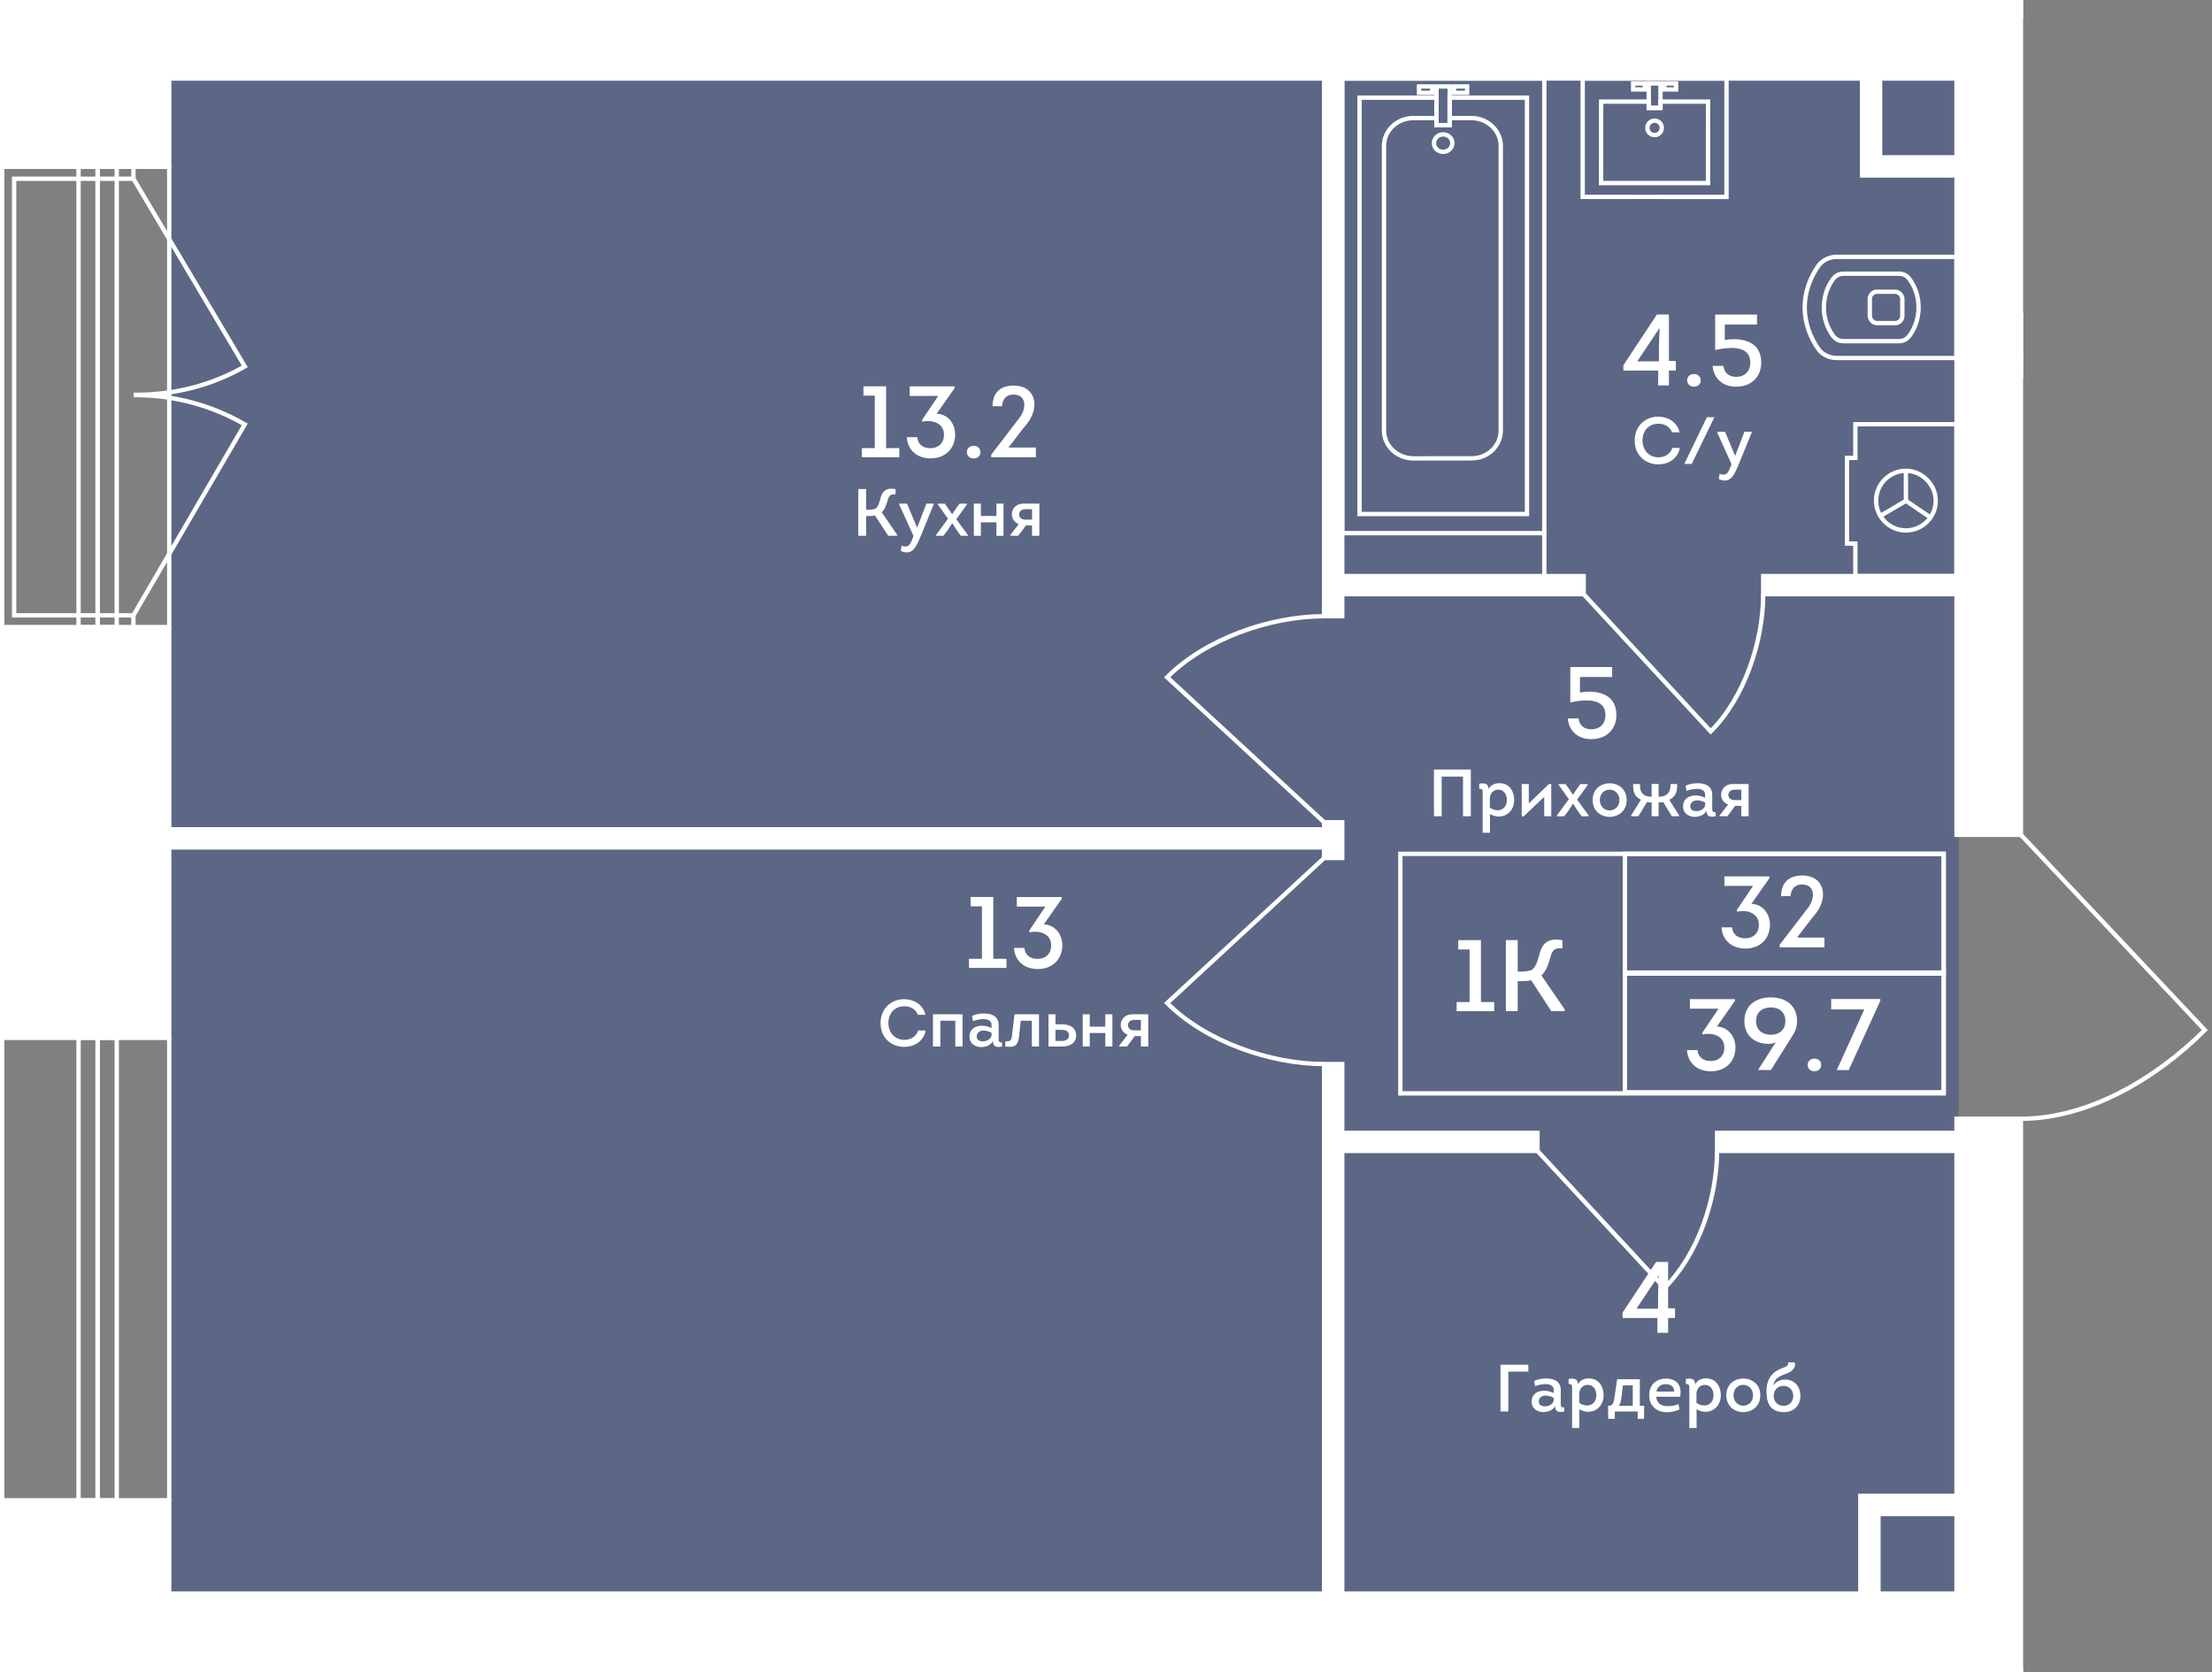 <?xml version="1.0" encoding="UTF-8"?>
<svg xmlns="http://www.w3.org/2000/svg" xmlns:xlink="http://www.w3.org/1999/xlink" viewBox="0 0 661.36 500">
  <rect x="0" y="0" width="661.36" height="500" fill="#808080" stroke="none"/>
  <defs>
    <style>
      .cls-1 {
        opacity: .6;
      }

      .cls-2 {
        stroke-width: 5.41px;
      }

      .cls-2, .cls-3, .cls-4, .cls-5 {
        fill: none;
      }

      .cls-2, .cls-3, .cls-5 {
        stroke: #fff;
        stroke-miterlimit: 10;
      }

      .cls-6 {
        clip-path: url(#clippath-107);
      }

      .cls-7 {
        clip-path: url(#clippath-75);
      }

      .cls-3 {
        stroke-linecap: square;
      }

      .cls-3, .cls-5 {
        stroke-width: 1.3px;
      }

      .cls-8 {
        fill: #435789;
      }

      .cls-9 {
        clip-path: url(#clippath-70);
      }

      .cls-10 {
        clip-path: url(#clippath-42);
      }

      .cls-11 {
        fill: #fff;
      }

      .cls-12 {
        clip-path: url(#clippath-43);
      }

      .cls-13 {
        clip-path: url(#clippath-109);
      }

      .cls-14 {
        clip-path: url(#clippath-98);
      }

      .cls-15 {
        clip-path: url(#clippath-1);
      }

      .cls-16 {
        clip-path: url(#clippath-108);
      }

      .cls-17 {
        clip-path: url(#clippath-40);
      }

      .cls-18 {
        clip-path: url(#clippath-41);
      }

      .cls-19 {
        clip-path: url(#clippath-2);
      }

      .cls-20 {
        clip-path: url(#clippath);
      }

      .cls-21 {
        clip-path: url(#clippath-44);
      }
    </style>
    <clipPath id="clippath">
      <polygon class="cls-4" points="604.88 0 0 0 0 500 604.88 500 604.88 335.19 661.36 335.19 661.36 248.99 604.88 248.99 604.88 0"/>
    </clipPath>
    <clipPath id="clippath-1">
      <rect class="cls-4" x="0" y="-582.17" width="1963.33" height="2853.67"/>
    </clipPath>
    <clipPath id="clippath-2">
      <rect class="cls-4" x="0" y="-582.17" width="1963.33" height="2853.67"/>
    </clipPath>
    <clipPath id="clippath-40">
      <rect class="cls-4" x="0" y="-582.17" width="1963.33" height="2853.67"/>
    </clipPath>
    <clipPath id="clippath-41">
      <rect class="cls-4" x="0" y="-582.17" width="1963.33" height="2853.67"/>
    </clipPath>
    <clipPath id="clippath-42">
      <rect class="cls-4" x="0" y="-582.17" width="1963.33" height="2853.67"/>
    </clipPath>
    <clipPath id="clippath-43">
      <rect class="cls-4" x="0" y="-582.17" width="1963.33" height="2853.67"/>
    </clipPath>
    <clipPath id="clippath-44">
      <rect class="cls-4" x="0" y="-582.17" width="1963.33" height="2853.67"/>
    </clipPath>
    <clipPath id="clippath-70">
      <rect class="cls-4" x="0" y="-582.17" width="1963.33" height="2853.67"/>
    </clipPath>
    <clipPath id="clippath-75">
      <rect class="cls-4" x="0" y="-582.17" width="1963.33" height="2853.67"/>
    </clipPath>
    <clipPath id="clippath-98">
      <rect class="cls-4" x="0" y="-582.17" width="1963.33" height="2853.67"/>
    </clipPath>
    <clipPath id="clippath-107">
      <rect class="cls-4" x="0" y="-582.17" width="1963.33" height="2853.67"/>
    </clipPath>
    <clipPath id="clippath-108">
      <rect class="cls-4" x="0" y="-582.17" width="1963.33" height="2853.67"/>
    </clipPath>
    <clipPath id="clippath-109">
      <rect class="cls-4" x="0" y="-582.17" width="1963.33" height="2853.67"/>
    </clipPath>
  </defs>
  <g id="plan" class="cls-1">
    <rect class="cls-8" x="49.94" y="22.83" width="535.68" height="454.34"/>
  </g>
  <g id="general_mask" data-name="general mask">
    <g class="cls-20">
      <g class="cls-15">
        <g class="cls-19">
          <path class="cls-5" d="M39.89,184.01l33.29-57.1c-9.91-5.72-21.15-8.76-32.59-8.76v-.08c11.44,0,22.68-2.78,32.59-8.5l-33.29-56.13"/>
          <path class="cls-5" d="M698.73,112.66c-.02,20.36-11.77,40.88-26.14,55.31l-56.94-55.31"/>
          <path class="cls-5" d="M604.23,334.55c20.36-.02,40.56-12.16,54.99-26.52l-54.99-58.38"/>
          <path class="cls-5" d="M473.49,177.68l37.98,41.05c10.06-10.03,15.71-26.89,15.71-41.05"/>
          <path class="cls-5" d="M459.69,344.18l37.98,40.98c10.06-10.05,15.71-26.79,15.71-40.98"/>
          <path class="cls-5" d="M395.89,318.19c-16.16-.01-35.48-6.76-46.93-18.25l46.93-43.36"/>
          <path class="cls-5" d="M395.89,184.27c-16.19.01-35.46,6.76-46.93,18.25l46.93,43.36"/>
        </g>
        <polygon class="cls-3" points="451.69 .65 494.69 .65 494.69 -34.73 451.69 -34.76 451.69 .65"/>
        <polygon class="cls-3" points="494.7 .65 537.7 .65 537.7 -34.73 494.7 -34.76 494.7 .65"/>
        <rect class="cls-3" x="359.19" y="-135.3" width="60.43" height="135.95"/>
        <g class="cls-17">
          <path class="cls-3" d="M549.33,76.8h-.09c-2.19,0-4.19.91-5.47,2.55-2.55,3.55-4.19,8.02-4.19,12.58s1.64,9.03,4.19,12.58c1.28,1.64,3.28,2.55,5.47,2.55h35.73v-30.26h-35.64Z"/>
          <path class="cls-3" d="M573.63,91.93c0,3.1-.92,6.02-2.73,8.49-.84,1.09-1.85,1.6-3.19,1.6h-16.47c-1.34,0-2.36-.51-3.19-1.6-1.81-2.47-2.73-5.39-2.73-8.49s.92-6.01,2.73-8.49c.84-1.09,1.85-1.6,3.19-1.6h16.47c1.34,0,2.36.51,3.19,1.6,1.81,2.47,2.73,5.39,2.73,8.49Z"/>
          <rect class="cls-3" x="559.05" y="87.24" width="9.72" height="9.38" rx="2.13" ry="2.13"/>
        </g>
        <line class="cls-5" x1="569.85" y1="149.77" x2="577.1" y2="154.68"/>
        <line class="cls-5" x1="569.85" y1="149.77" x2="569.84" y2="140.78"/>
        <line class="cls-5" x1="569.85" y1="149.77" x2="562.14" y2="154.31"/>
        <g class="cls-18">
          <path class="cls-5" d="M569.84,140.78c-4.91,0-8.92,4.01-8.91,8.92,0,4.92,4.01,8.92,8.92,8.92,4.91,0,8.92-4.01,8.91-8.92,0-4.68-4.01-8.91-8.92-8.91Z"/>
        </g>
        <polygon class="cls-3" points="554.73 126.87 554.73 136.93 552.23 136.93 552.23 162.55 554.73 162.55 554.73 172.26 584.97 172.26 584.97 126.87 554.73 126.87"/>
        <polygon class="cls-3" points="492.95 32.26 496.46 32.26 496.46 30.39 510.69 30.39 510.68 54.74 478.7 54.74 478.72 30.39 492.95 30.39 492.95 32.26"/>
        <rect class="cls-3" x="497.61" y="24.95" width="3.51" height="1.8"/>
        <rect class="cls-3" x="488.29" y="24.95" width="3.51" height="1.8"/>
        <g class="cls-10">
          <path class="cls-3" d="M492.54,38.24c0,1.19.96,2.16,2.16,2.16,1.19,0,2.16-.97,2.16-2.16s-.96-2.16-2.16-2.16-2.16.96-2.16,2.16Z"/>
        </g>
        <polygon class="cls-3" points="516.2 23.48 473.2 23.48 473.2 58.87 516.2 58.89 516.2 23.48"/>
        <rect class="cls-3" x="492.95" y="24.95" width="3.51" height="7.32"/>
        <rect class="cls-3" x="401.3" y="23.48" width="60.43" height="135.95"/>
        <g class="cls-12">
          <path class="cls-3" d="M428.73,42.8c0-1.44,1.23-2.61,2.75-2.62,1.52,0,2.75,1.17,2.75,2.61s-1.23,2.61-2.75,2.62c-1.52,0-2.75-1.17-2.75-2.61Z"/>
        </g>
        <rect class="cls-3" x="424.27" y="25.85" width="3.94" height="1.91"/>
        <rect class="cls-3" x="434.71" y="25.85" width="3.94" height="1.91"/>
        <g class="cls-21">
          <path class="cls-3" d="M448.71,128.73V43.62c0-4.6-3.97-8.32-8.82-8.32h-6.46v2.14h-3.93v-2.13h-6.97c-4.85.01-8.73,3.74-8.73,8.34v85.11c0,4.6,3.97,8.32,8.82,8.32l17.37-.02c4.84,0,8.73-3.73,8.72-8.33Z"/>
        </g>
        <polygon class="cls-3" points="456.55 29.2 433.43 29.2 433.43 37.44 429.5 37.44 429.5 29.2 406.49 29.2 406.49 153.71 456.55 153.71 456.55 29.2"/>
        <rect class="cls-3" x="429.5" y="25.85" width="3.93" height="11.59"/>
        <line class="cls-5" x1="461.73" y1="173.37" x2="461.73" y2="159.44"/>
        <g class="cls-9">
          <rect class="cls-5" x=".65" y="310.29" width="49.94" height="138.41"/>
        </g>
        <rect class="cls-5" x="23.48" y="310.29" width="5.71" height="138.41"/>
        <rect class="cls-5" x="29.19" y="310.29" width="5.71" height="138.41"/>
        <g class="cls-7">
          <rect class="cls-5" x=".65" y="49.88" width="49.94" height="137.7"/>
        </g>
        <rect class="cls-5" x="23.48" y="49.88" width="5.71" height="137.7"/>
        <rect class="cls-5" x="29.19" y="49.88" width="5.71" height="137.7"/>
        <line class="cls-5" x1="39.89" y1="49.88" x2="39.89" y2="53.45"/>
        <line class="cls-5" x1="39.89" y1="184.01" x2="39.89" y2="187.58"/>
        <polyline class="cls-5" points="39.89 53.45 4.22 53.45 4.22 184.01 39.89 184.01"/>
        <polyline class="cls-2" points="459.69 341.47 398.6 341.47 398.6 478.98"/>
        <line class="cls-2" x1="588.21" y1="341.47" x2="513.39" y2="341.47"/>
        <polyline class="cls-2" points="600.01 450.03 558.92 450.03 558.92 479.32"/>
        <line class="cls-2" x1="398.6" y1="184.27" x2="398.6" y2="17.41"/>
        <line class="cls-2" x1="398.6" y1="256.57" x2="398.6" y2="245.89"/>
        <line class="cls-2" x1="398.6" y1="341.47" x2="398.6" y2="318.19"/>
        <line class="cls-2" x1="47.6" y1="250.7" x2="399.24" y2="250.7"/>
        <line class="cls-2" x1="473.49" y1="174.97" x2="400.02" y2="174.97"/>
        <line class="cls-2" x1="588.96" y1="174.97" x2="527.18" y2="174.97"/>
        <polyline class="cls-2" points="590.55 49.76 559.42 49.76 559.42 17.66"/>
        <polyline class="cls-2" points="600.47 -25.39 571.32 -25.39 571.32 .65"/>
        <line class="cls-2" x1="356.48" y1="3.47" x2="356.48" y2="-150.31"/>
        <line class="cls-2" x1="601.52" y1="5.01" x2="601.52" y2="-173.74"/>
        <rect class="cls-5" x="513.39" y="338.76" width="74.82" height="5.41"/>
        <polygon class="cls-5" points="556.22 479.32 561.63 479.32 561.63 452.73 600.01 452.73 600.01 447.32 556.22 447.32 556.22 479.32"/>
        <polygon class="cls-5" points="401.31 17.4 395.89 17.4 395.89 184.26 401.31 184.26 401.31 177.68 473.49 177.68 473.49 172.27 401.31 172.27 401.31 17.4"/>
        <polygon class="cls-5" points="395.89 256.57 401.31 256.57 401.31 245.88 395.89 245.88 395.89 247.99 47.6 247.99 47.6 253.41 395.89 253.41 395.89 256.57"/>
        <polygon class="cls-5" points="395.89 318.19 395.89 338.76 395.89 341.47 395.89 478.98 401.31 478.98 401.31 344.18 459.69 344.18 459.69 338.76 401.31 338.76 401.31 318.19 395.89 318.19"/>
        <rect class="cls-5" x="527.18" y="172.27" width="61.78" height="5.41"/>
        <polygon class="cls-5" points="590.55 47.05 562.13 47.05 562.13 17.67 556.72 17.67 556.72 52.47 590.55 52.47 590.55 47.05"/>
        <polygon class="cls-5" points="359.19 3.47 359.19 -148.22 468.37 -148.22 468.37 -153.64 281.83 -153.64 281.83 -172.51 276.41 -172.51 276.41 -148.22 353.77 -148.22 353.77 3.47 359.19 3.47"/>
        <polygon class="cls-5" points="598.82 -28.1 568.61 -28.1 568.61 .65 574.03 .65 574.03 -22.69 598.82 -22.69 598.82 5.01 604.23 5.01 604.23 -173.74 598.82 -173.74 598.82 -153.63 522.07 -153.63 522.07 -148.22 598.82 -148.22 598.82 -28.1"/>
        <polygon class="cls-11" points="401.31 .65 492.93 .65 492.93 23.48 401.31 23.48 492.93 .65 492.93 23.48 401.31 23.48 401.31 .65"/>
        <polygon class="cls-5" points="401.31 .65 492.93 .65 492.93 23.48 401.31 23.48 492.93 .65 492.93 23.48 401.31 23.48 401.31 .65"/>
        <polygon class="cls-11" points="600.31 94.11 615.65 94.11 615.65 112.66 600.31 112.66 615.64 94.11 615.64 112.66 600.31 112.66 600.31 94.11"/>
        <polygon class="cls-5" points="600.31 94.11 615.65 94.11 615.65 112.66 600.31 112.66 615.64 94.11 615.64 112.66 600.31 112.66 600.31 94.11"/>
        <rect class="cls-11" x="599.24" y="499.36" width="5" height="99.88"/>
        <rect class="cls-5" x="599.24" y="499.35" width="4.99" height="99.88"/>
        <g class="cls-14">
          <polygon class="cls-11" points="464.39 614.02 464.39 499.35 50.59 499.35 50.59 555.72 63.43 555.72 63.43 512.39 451.55 512.39 451.55 627.06 572.12 627.06 572.12 630.63 585.72 630.63 585.72 614.02 464.39 614.02"/>
          <polygon class="cls-5" points="464.39 614.02 464.39 499.35 50.59 499.35 50.59 555.72 63.43 555.72 63.43 512.39 451.55 512.39 451.55 627.06 572.12 627.06 572.12 630.63 585.72 630.63 585.72 614.02 464.39 614.02"/>
        </g>
        <rect class="cls-11" x="50.59" y=".65" width="350.72" height="22.83"/>
        <rect class="cls-5" x="50.59" y=".65" width="350.72" height="22.83"/>
        <rect class="cls-11" x="50.59" y="476.52" width="534.37" height="22.83"/>
        <rect class="cls-5" x="50.59" y="476.52" width="534.37" height="22.83"/>
        <rect class="cls-11" x="584.97" y=".65" width="19.26" height="249"/>
        <rect class="cls-5" x="584.97" y=".65" width="19.26" height="249"/>
        <rect class="cls-11" x="464.39" y="499.35" width="19.26" height="114.87"/>
        <rect class="cls-5" x="464.39" y="499.35" width="19.26" height="114.87"/>
        <rect class="cls-11" x="492.93" y=".65" width="92.03" height="22.83"/>
        <rect class="cls-5" x="492.93" y=".65" width="92.03" height="22.83"/>
        <rect class="cls-11" x="584.97" y="334.54" width="19.26" height="164.81"/>
        <rect class="cls-5" x="584.97" y="334.54" width="19.26" height="164.81"/>
        <polygon class="cls-11" points="23.48 -73.55 .65 -73.55 .65 49.88 23.48 49.88 50.59 49.88 50.59 -73.55 23.48 -73.55"/>
        <g class="cls-6">
          <polygon class="cls-5" points="50.59 49.88 50.59 -73.55 23.48 -73.55 .65 -73.55 .65 49.88 23.48 49.88 50.59 49.88"/>
        </g>
        <polygon class="cls-11" points="23.48 187.57 .65 187.57 .65 310.29 23.48 310.29 50.59 310.29 50.59 187.57 23.48 187.57"/>
        <g class="cls-16">
          <polygon class="cls-5" points="50.59 310.29 50.59 187.57 23.48 187.57 .65 187.57 .65 310.29 23.48 310.29 50.59 310.29"/>
        </g>
        <polygon class="cls-11" points="23.48 448.7 .65 448.7 .65 555.71 50.59 555.71 50.59 448.7 23.48 448.7"/>
        <g class="cls-13">
          <polygon class="cls-5" points="50.59 448.7 23.48 448.7 .65 448.7 .65 555.71 50.59 555.71 50.59 448.7"/>
        </g>
        <g>
          <path class="cls-11" d="M258.16,118.31v-2.79h6.78v18.48h3.94v2.73h-11.21v-2.73h3.88v-15.69h-3.39Z"/>
          <path class="cls-11" d="M274.24,130.76c.21,2.15,1.73,3.27,3.91,3.27,2.45,0,4.09-1.51,4.09-4.03,0-3.54-3.6-4.6-6.51-3.88v-.61l4.79-7.12h-8.54v-2.85h13.42v.54l-5.36,7.63c3.51.15,5.54,3.12,5.54,6.24,0,3.94-2.7,7.12-7.36,7.12-3.88,0-6.85-2.33-7.09-6.33h3.12Z"/>
          <path class="cls-11" d="M289.08,135.22c0-1.18.91-1.91,2.03-1.91s2.03.73,2.03,1.91-.91,1.88-2.03,1.88-2.03-.76-2.03-1.88Z"/>
          <path class="cls-11" d="M299.59,121.47h-2.85c.09-4.03,2.24-6.15,6.39-6.18,6.24,0,8,6.09,4.03,11.3-1.12,1.27-2.48,3.18-5.63,7.24h8.18v2.91h-13.36v-.76l8.33-10.87c2.27-2.76,2.39-7.12-1.67-7.12-2.06,0-3.3,1.3-3.42,3.48Z"/>
        </g>
        <g>
          <path class="cls-11" d="M290.2,271.02v-2.79h6.78v18.48h3.94v2.73h-11.21v-2.73h3.88v-15.69h-3.39Z"/>
          <path class="cls-11" d="M306.28,283.47c.21,2.15,1.73,3.27,3.91,3.27,2.45,0,4.09-1.51,4.09-4.03,0-3.54-3.6-4.6-6.51-3.88v-.61l4.79-7.12h-8.54v-2.85h13.42v.54l-5.36,7.63c3.51.15,5.54,3.12,5.54,6.24,0,3.94-2.7,7.12-7.36,7.12-3.88,0-6.85-2.33-7.09-6.33h3.12Z"/>
        </g>
        <g>
          <path class="cls-11" d="M498.99,115.26h-3.21v-4.45h-10.42v-1.58l10.03-15.17h3.6v13.87h2.06v2.88h-2.06v4.45ZM496.12,98.18l-6.6,9.87h6.48v-4.69l.18-5.18h-.06Z"/>
          <path class="cls-11" d="M504.44,113.75c0-1.18.91-1.91,2.03-1.91s2.03.73,2.03,1.91-.91,1.88-2.03,1.88-2.03-.76-2.03-1.88Z"/>
          <path class="cls-11" d="M515.68,101.72c.94-.21,1.88-.3,2.85-.3,4.45.09,8.06,1.88,8.06,7.06,0,3.82-2.6,7.15-7.54,7.15-3.82,0-6.66-2.27-7-6.21h3.24c.21,2.21,1.76,3.27,3.85,3.27s4.09-1.24,4.18-4.12c.06-3.3-2.27-4.36-5-4.51-1.91-.09-3.97.24-5.51.61v-10.6h12.51v2.97h-9.63v4.69Z"/>
        </g>
        <path class="cls-11" d="M498.75,398.56h-3.21v-4.45h-10.42v-1.58l10.03-15.17h3.6v13.87h2.06v2.88h-2.06v4.45ZM495.87,381.48l-6.6,9.87h6.48v-4.69l.18-5.18h-.06Z"/>
        <g>
          <path class="cls-11" d="M647.43,7.89l-5.18,8.24c.61-.33,1.24-.48,1.91-.48,4.18-.09,7.3,2.42,7.3,6.82,0,4.72-3.48,7.06-7.88,7.06s-7.84-2.33-7.84-7.06c0-1.54.55-3.15,1.36-4.39l6.42-10.18h3.91ZM647.98,22.46c0-2.64-1.85-4.09-4.39-4.09s-4.39,1.45-4.39,4.09,1.85,4.06,4.39,4.06,4.39-1.42,4.39-4.06Z"/>
          <path class="cls-11" d="M654.43,27.7c0-1.18.91-1.91,2.03-1.91s2.03.73,2.03,1.91-.91,1.88-2.03,1.88-2.03-.76-2.03-1.88Z"/>
        </g>
        <path class="cls-11" d="M472.37,207.12c.94-.21,1.88-.3,2.85-.3,4.45.09,8.06,1.88,8.06,7.06,0,3.82-2.6,7.15-7.54,7.15-3.82,0-6.66-2.27-7-6.21h3.24c.21,2.21,1.76,3.27,3.85,3.27s4.09-1.24,4.18-4.12c.06-3.3-2.27-4.36-5-4.51-1.91-.09-3.97.24-5.51.61v-10.6h12.51v2.97h-9.63v4.69Z"/>
        <g>
          <path class="cls-11" d="M258.97,152.44c1.06,0,2.12-.02,2.74-.34.82-.44,1.22-1.86,1.6-3.32.5-1.8,1.58-3.06,4.45-2.52v1.6c-1.4-.1-1.9.16-2.32,1.6-.42,1.52-.88,2.88-1.82,3.73l4.59,6.69v.34h-2.64l-3.99-6.11c-.6.22-1.94.22-2.62.22v5.89h-2.34v-13.98h2.34v6.19Z"/>
          <path class="cls-11" d="M274.96,161.05c-1.16,2.86-2.46,5.15-5.63,3.69l.24-1.58c1.72.76,2.52-.1,3.1-1.7l.46-1.18-4.29-9.45v-.24h2.34l3,7.15h.06l2.74-7.15h2.18v.24l-4.17,10.21Z"/>
          <path class="cls-11" d="M284.68,156.47l-1.18,1.84-1.44,1.92h-2.2v-.24l3.58-4.87-3.04-4.27v-.24h2.08l1.1,1.52,1.06,1.64h.06l1.04-1.6,1.14-1.56h2.2v.24l-3.16,4.41,3.46,4.73v.24h-2.1l-1.42-1.96-1.12-1.8h-.06Z"/>
          <path class="cls-11" d="M300.04,150.6v9.63h-2.12v-4.04h-4.65v4.04h-2.1v-9.63h2.1v3.69h4.65v-3.69h2.12Z"/>
          <path class="cls-11" d="M304.61,156.73c-1.2-.42-2.08-1.58-2.08-2.9,0-1.76,1.32-3.22,3.4-3.24h4.83v9.63h-2.2v-3.1h-1.82l-2.32,3.1h-2.34v-.24l2.52-3.26ZM308.57,155.39v-3.12h-2.02c-1.1,0-1.84.66-1.84,1.6s.76,1.52,1.84,1.52h2.02Z"/>
        </g>
        <g>
          <path class="cls-11" d="M270.39,298.8c2.74,0,5.57,1.52,6.31,4.67h-2.24c-.7-1.74-2.26-2.54-4.09-2.56-2.86,0-4.75,2.08-4.75,5.05,0,2.78,1.9,4.99,4.75,4.99,1.92,0,3.54-.94,4.15-2.8h2.26c-.7,3.42-3.58,4.91-6.41,4.91-3.79,0-7.09-2.62-7.09-7.11s3.3-7.17,7.11-7.17Z"/>
          <path class="cls-11" d="M287.78,303.31v9.63h-2.16v-7.71h-4.47v7.71h-2.2v-9.63h8.83Z"/>
          <path class="cls-11" d="M293.33,313.12c-1.76,0-3.46-1.12-3.46-3-.06-2.3,1.62-3.4,3.73-3.4.94,0,2,.24,2.86.72v-.96c0-2.54-4.33-1.7-5.53-1.1l-.32-1.56c.98-.5,2.28-.76,3.56-.76,2.34,0,4.41.82,4.41,3.48v3.79c0,.9-.04,1.48,1,1.38l.04,1.24c-1.52.26-2.7.26-2.76-1.64-.64,1.28-2.18,1.8-3.54,1.8ZM296.47,308.84c-.72-.42-1.64-.68-2.5-.66-1.06.02-1.96.64-1.96,1.82,0,.96.88,1.4,1.76,1.4,1.14,0,2.48-.54,2.7-1.76v-.8Z"/>
          <path class="cls-11" d="M305.19,305.23l-.46,4.29c-.28,3-1.1,3.85-4.17,3.42l.04-1.6c1.68.24,1.84-.48,2-1.9l.72-6.13h7.33v9.63h-2.14v-7.71h-3.32Z"/>
          <path class="cls-11" d="M313.48,312.94v-9.63h2.1v3h1.94c2.2,0,4.23.86,4.23,3.32s-2.08,3.32-4.25,3.32h-4.01ZM315.57,307.96v3.32h1.9c1.18,0,2.16-.52,2.16-1.66s-.98-1.66-2.16-1.66h-1.9Z"/>
          <path class="cls-11" d="M332.59,303.31v9.63h-2.12v-4.04h-4.65v4.04h-2.1v-9.63h2.1v3.69h4.65v-3.69h2.12Z"/>
          <path class="cls-11" d="M337.16,309.44c-1.2-.42-2.08-1.58-2.08-2.9,0-1.76,1.32-3.22,3.4-3.24h4.83v9.63h-2.2v-3.1h-1.82l-2.32,3.1h-2.34v-.24l2.52-3.26ZM341.11,308.1v-3.12h-2.02c-1.1,0-1.84.66-1.84,1.6s.76,1.52,1.84,1.52h2.02Z"/>
        </g>
        <g>
          <path class="cls-11" d="M495.86,124.6c2.74,0,5.57,1.52,6.31,4.67h-2.24c-.7-1.74-2.26-2.54-4.09-2.56-2.86,0-4.75,2.08-4.75,5.05,0,2.78,1.9,4.99,4.75,4.99,1.92,0,3.54-.94,4.15-2.8h2.26c-.7,3.42-3.58,4.91-6.41,4.91-3.79,0-7.09-2.62-7.09-7.11s3.3-7.17,7.11-7.17Z"/>
          <path class="cls-11" d="M510.34,124.76h2.24l-6.77,13.96h-2.22l6.75-13.96Z"/>
          <path class="cls-11" d="M519.54,139.56c-1.16,2.86-2.46,5.15-5.63,3.69l.24-1.58c1.72.76,2.52-.1,3.1-1.7l.46-1.18-4.29-9.45v-.24h2.34l3,7.15h.06l2.74-7.15h2.18v.24l-4.17,10.21Z"/>
        </g>
        <g>
          <path class="cls-11" d="M450.97,410.16v11.92h-2.34v-13.98h8.33v2.06h-5.99Z"/>
          <path class="cls-11" d="M461.4,422.27c-1.76,0-3.46-1.12-3.46-3-.06-2.3,1.62-3.4,3.73-3.4.94,0,2,.24,2.86.72v-.96c0-2.54-4.33-1.7-5.53-1.1l-.32-1.56c.98-.5,2.28-.76,3.56-.76,2.34,0,4.41.82,4.41,3.48v3.79c0,.9-.04,1.48,1,1.38l.04,1.24c-1.52.26-2.7.26-2.76-1.64-.64,1.28-2.18,1.8-3.54,1.8ZM464.53,417.99c-.72-.42-1.64-.68-2.5-.66-1.06.02-1.96.64-1.96,1.82,0,.96.88,1.4,1.76,1.4,1.14,0,2.48-.54,2.7-1.76v-.8Z"/>
          <path class="cls-11" d="M475.11,412.2c2.84,0,4.35,2.38,4.35,5.01,0,3.1-2.24,5.09-4.81,4.97-.8-.04-1.64-.28-2.44-.76v5.61h-2.18v-11.5c0-1.12.1-1.66-1.02-1.66l-.02-1.5c1.6-.32,2.82-.06,2.82,1.64.56-1.34,1.92-1.82,3.3-1.82ZM472.18,419.51c.8.56,1.68.82,2.46.78,1.46-.06,2.64-1.12,2.64-3.08,0-1.6-.86-3.08-2.6-3.08-1.5,0-2.5,1.24-2.5,2.68v2.7Z"/>
          <path class="cls-11" d="M480.84,424.3l-.06-3.92h.24c1.42,0,1.54-1.38,1.78-3.08l.7-4.85h6.79v7.93h1.3l-.06,3.92h-1.88v-2.22h-6.85v2.22h-1.96ZM488.19,414.28h-2.94l-.46,3.66c-.22,1.46-.38,2.06-.9,2.46h4.29v-6.11Z"/>
          <path class="cls-11" d="M502.33,417.67h-7.11c0,1.76,1.38,2.8,3.14,2.8,1.2.06,2.36-.1,3.5-.6l.28,1.62c-1.12.5-2.42.82-3.64.82-3.18.06-5.51-1.98-5.41-5.23.06-3.22,2.38-4.83,4.99-4.83,3.38,0,4.89,2.24,4.25,5.43ZM495.26,416.13h5.31c.06-1.46-1.14-2.22-2.52-2.22s-2.5.7-2.8,2.22Z"/>
          <path class="cls-11" d="M510.16,412.2c2.84,0,4.35,2.38,4.35,5.01,0,3.1-2.24,5.09-4.81,4.97-.8-.04-1.64-.28-2.44-.76v5.61h-2.18v-11.5c0-1.12.1-1.66-1.02-1.66l-.02-1.5c1.6-.32,2.82-.06,2.82,1.64.56-1.34,1.92-1.82,3.3-1.82ZM507.22,419.51c.8.56,1.68.82,2.46.78,1.46-.06,2.64-1.12,2.64-3.08,0-1.6-.86-3.08-2.6-3.08-1.5,0-2.5,1.24-2.5,2.68v2.7Z"/>
          <path class="cls-11" d="M521.22,422.27c-2.54,0-5.07-1.68-5.07-5.03s2.48-4.97,4.99-5.01c2.58-.04,5.17,1.64,5.17,5.01s-2.56,5.03-5.09,5.03ZM521.26,420.35c1.44-.02,2.88-1.06,2.88-3.12s-1.52-3.14-3-3.1c-1.44.04-2.84,1.06-2.84,3.1s1.48,3.14,2.96,3.12Z"/>
          <path class="cls-11" d="M538.29,417.41c0,2.7-1.74,4.87-5.01,4.87s-4.69-1.96-5.01-4.38c-.52-3.95.5-7.33,4.53-8.75.78-.26,2.18-.78,1.78-1.76h2c.54,1.56-.84,2.74-2.18,3.26-2.38.92-3.85,1.42-4.25,3.71.58-1.02,2.02-1.8,3.44-1.82,3.02-.1,4.71,2.24,4.71,4.85ZM533.26,420.39c1.78,0,2.92-1.28,2.9-3-.02-1.66-1.18-2.96-2.94-2.96s-2.92,1.34-2.9,2.96c0,1.88,1.3,3,2.94,3Z"/>
        </g>
        <g>
          <path class="cls-11" d="M620.04,38.68v13.98h-2.34v-11.86h-6.37v11.86h-2.32v-13.98h11.03Z"/>
          <path class="cls-11" d="M628.67,42.77c2.84,0,4.35,2.38,4.35,5.01,0,3.1-2.24,5.09-4.81,4.97-.8-.04-1.64-.28-2.44-.76v5.61h-2.18v-11.5c0-1.12.1-1.66-1.02-1.66l-.02-1.5c1.6-.32,2.82-.06,2.82,1.64.56-1.34,1.92-1.82,3.3-1.82ZM625.73,50.08c.8.56,1.68.82,2.46.78,1.46-.06,2.64-1.12,2.64-3.08,0-1.6-.86-3.08-2.6-3.08-1.5,0-2.5,1.24-2.5,2.68v2.7Z"/>
          <path class="cls-11" d="M635.86,52.68h-.6v-9.65h2.12v5.79l6.03-5.81h.68v9.65h-2.1v-5.81l-6.13,5.83Z"/>
          <path class="cls-11" d="M650.59,48.91l-1.18,1.84-1.44,1.92h-2.2v-.24l3.58-4.87-3.04-4.27v-.24h2.08l1.1,1.52,1.06,1.64h.06l1.04-1.6,1.14-1.56h2.2v.24l-3.16,4.41,3.46,4.73v.24h-2.1l-1.42-1.96-1.12-1.8h-.06Z"/>
          <path class="cls-11" d="M661.55,52.84c-2.54,0-5.07-1.68-5.07-5.03s2.48-4.97,4.99-5.01c2.58-.04,5.17,1.64,5.17,5.01s-2.56,5.03-5.09,5.03ZM661.59,50.92c1.44-.02,2.88-1.06,2.88-3.12s-1.52-3.14-3-3.1c-1.44.04-2.84,1.06-2.84,3.1s1.48,3.14,2.96,3.12Z"/>
        </g>
        <g>
          <path class="cls-11" d="M439.76,230.11v13.98h-2.34v-11.86h-6.37v11.86h-2.32v-13.98h11.03Z"/>
          <path class="cls-11" d="M448.38,234.2c2.84,0,4.35,2.38,4.35,5.01,0,3.1-2.24,5.09-4.81,4.97-.8-.04-1.64-.28-2.44-.76v5.61h-2.18v-11.5c0-1.12.1-1.66-1.02-1.66l-.02-1.5c1.6-.32,2.82-.06,2.82,1.64.56-1.34,1.92-1.82,3.3-1.82ZM445.44,241.51c.8.56,1.68.82,2.46.78,1.46-.06,2.64-1.12,2.64-3.08,0-1.6-.86-3.08-2.6-3.08-1.5,0-2.5,1.24-2.5,2.68v2.7Z"/>
          <path class="cls-11" d="M455.57,244.11h-.6v-9.65h2.12v5.79l6.03-5.81h.68v9.65h-2.1v-5.81l-6.13,5.83Z"/>
          <path class="cls-11" d="M470.3,240.34l-1.18,1.84-1.44,1.92h-2.2v-.24l3.58-4.87-3.04-4.27v-.24h2.08l1.1,1.52,1.06,1.64h.06l1.04-1.6,1.14-1.56h2.2v.24l-3.16,4.41,3.46,4.73v.24h-2.1l-1.42-1.96-1.12-1.8h-.06Z"/>
          <path class="cls-11" d="M481.26,244.27c-2.54,0-5.07-1.68-5.07-5.03s2.48-4.97,4.99-5.01c2.58-.04,5.17,1.64,5.17,5.01s-2.56,5.03-5.09,5.03ZM481.3,242.35c1.44-.02,2.88-1.06,2.88-3.12s-1.52-3.14-3-3.1c-1.44.04-2.84,1.06-2.84,3.1s1.48,3.14,2.96,3.12Z"/>
          <path class="cls-11" d="M499.46,234.46h1.98c.1,2.06-.36,3.81-2.36,4.69l2.96,4.69v.24h-2.2l-2.56-4.25c-.32.08-.68.14-1.38.14v4.11h-2.08v-4.11c-.74,0-1.06-.06-1.38-.14l-2.58,4.25h-2.18v-.24l2.94-4.69c-1.98-.88-2.42-2.64-2.32-4.69h2.04c-.1,2.2.68,3.79,3.48,3.79v-3.82h2.08v3.82c2.76,0,3.66-1.6,3.56-3.79Z"/>
          <path class="cls-11" d="M506.68,244.27c-1.76,0-3.46-1.12-3.46-3-.06-2.3,1.62-3.4,3.73-3.4.94,0,2,.24,2.86.72v-.96c0-2.54-4.33-1.7-5.53-1.1l-.32-1.56c.98-.5,2.28-.76,3.56-.76,2.34,0,4.41.82,4.41,3.48v3.79c0,.9-.04,1.48,1,1.38l.04,1.24c-1.52.26-2.7.26-2.76-1.64-.64,1.28-2.18,1.8-3.54,1.8ZM509.82,240c-.72-.42-1.64-.68-2.5-.66-1.06.02-1.96.64-1.96,1.82,0,.96.88,1.4,1.76,1.4,1.14,0,2.48-.54,2.7-1.76v-.8Z"/>
          <path class="cls-11" d="M516.67,240.59c-1.2-.42-2.08-1.58-2.08-2.9,0-1.76,1.32-3.22,3.4-3.24h4.83v9.63h-2.2v-3.1h-1.82l-2.32,3.1h-2.34v-.24l2.52-3.26ZM520.62,239.26v-3.12h-2.02c-1.1,0-1.84.66-1.84,1.6s.76,1.52,1.84,1.52h2.02Z"/>
        </g>
        <rect class="cls-5" x="418.69" y="255.33" width="162.44" height="71.63"/>
        <g>
          <path class="cls-11" d="M435.99,283.93v-2.79h6.8v18.51h3.95v2.73h-11.23v-2.73h3.88v-15.72h-3.4Z"/>
          <path class="cls-11" d="M453.78,290.54c1.61,0,3.22-.03,4.16-.52,1.24-.67,1.85-2.82,2.43-5.04.76-2.73,2.4-4.64,6.77-3.82v2.43c-2.12-.15-2.88.24-3.52,2.43-.64,2.31-1.33,4.37-2.76,5.67l6.98,10.17v.52h-4.01l-6.07-9.29c-.91.33-2.94.33-3.98.33v8.95h-3.55v-21.25h3.55v9.41Z"/>
        </g>
        <g>
          <path class="cls-11" d="M507.53,314.01c.21,2.15,1.73,3.28,3.92,3.28,2.46,0,4.1-1.52,4.1-4.04,0-3.55-3.61-4.61-6.53-3.88v-.61l4.8-7.13h-8.56v-2.85h13.44v.55l-5.37,7.65c3.52.15,5.55,3.13,5.55,6.25,0,3.95-2.7,7.13-7.38,7.13-3.88,0-6.86-2.34-7.1-6.34h3.13Z"/>
          <path class="cls-11" d="M525.62,319.98l5.34-8.35c-.58.33-1.31.52-2,.52-4.25.09-7.41-2.43-7.41-6.83,0-4.73,3.49-7.07,7.89-7.07s7.86,2.34,7.86,7.07c0,1.7-.49,3.07-1.43,4.49l-6.4,10.17h-3.85ZM525.04,305.33c0,2.64,1.85,4.1,4.4,4.1s4.37-1.46,4.37-4.1-1.82-4.07-4.37-4.07-4.4,1.43-4.4,4.07Z"/>
          <path class="cls-11" d="M540.46,318.47c0-1.18.91-1.91,2.03-1.91s2.03.73,2.03,1.91-.91,1.88-2.03,1.88-2.03-.76-2.03-1.88Z"/>
          <path class="cls-11" d="M562.19,299.26l-9.44,20.73h-3.58l8.22-18.12h-9.89v-3.13h14.69v.52Z"/>
        </g>
        <rect class="cls-5" x="485.83" y="255.33" width="95.31" height="35.81"/>
        <rect class="cls-5" x="485.83" y="290.83" width="95.31" height="35.81"/>
        <g>
          <path class="cls-11" d="M517.85,277.3c.21,2.15,1.73,3.28,3.92,3.28,2.46,0,4.1-1.52,4.1-4.04,0-3.55-3.61-4.61-6.53-3.88v-.61l4.8-7.13h-8.56v-2.85h13.44v.55l-5.37,7.65c3.52.15,5.55,3.13,5.55,6.25,0,3.95-2.7,7.13-7.38,7.13-3.88,0-6.86-2.34-7.1-6.34h3.13Z"/>
          <path class="cls-11" d="M535.36,267.98h-2.85c.09-4.04,2.25-6.16,6.4-6.19,6.25,0,8.01,6.1,4.04,11.32-1.12,1.27-2.49,3.19-5.65,7.25h8.19v2.91h-13.38v-.76l8.35-10.9c2.28-2.76,2.4-7.13-1.67-7.13-2.06,0-3.31,1.3-3.43,3.49Z"/>
        </g>
      </g>
    </g>
  </g>
</svg>